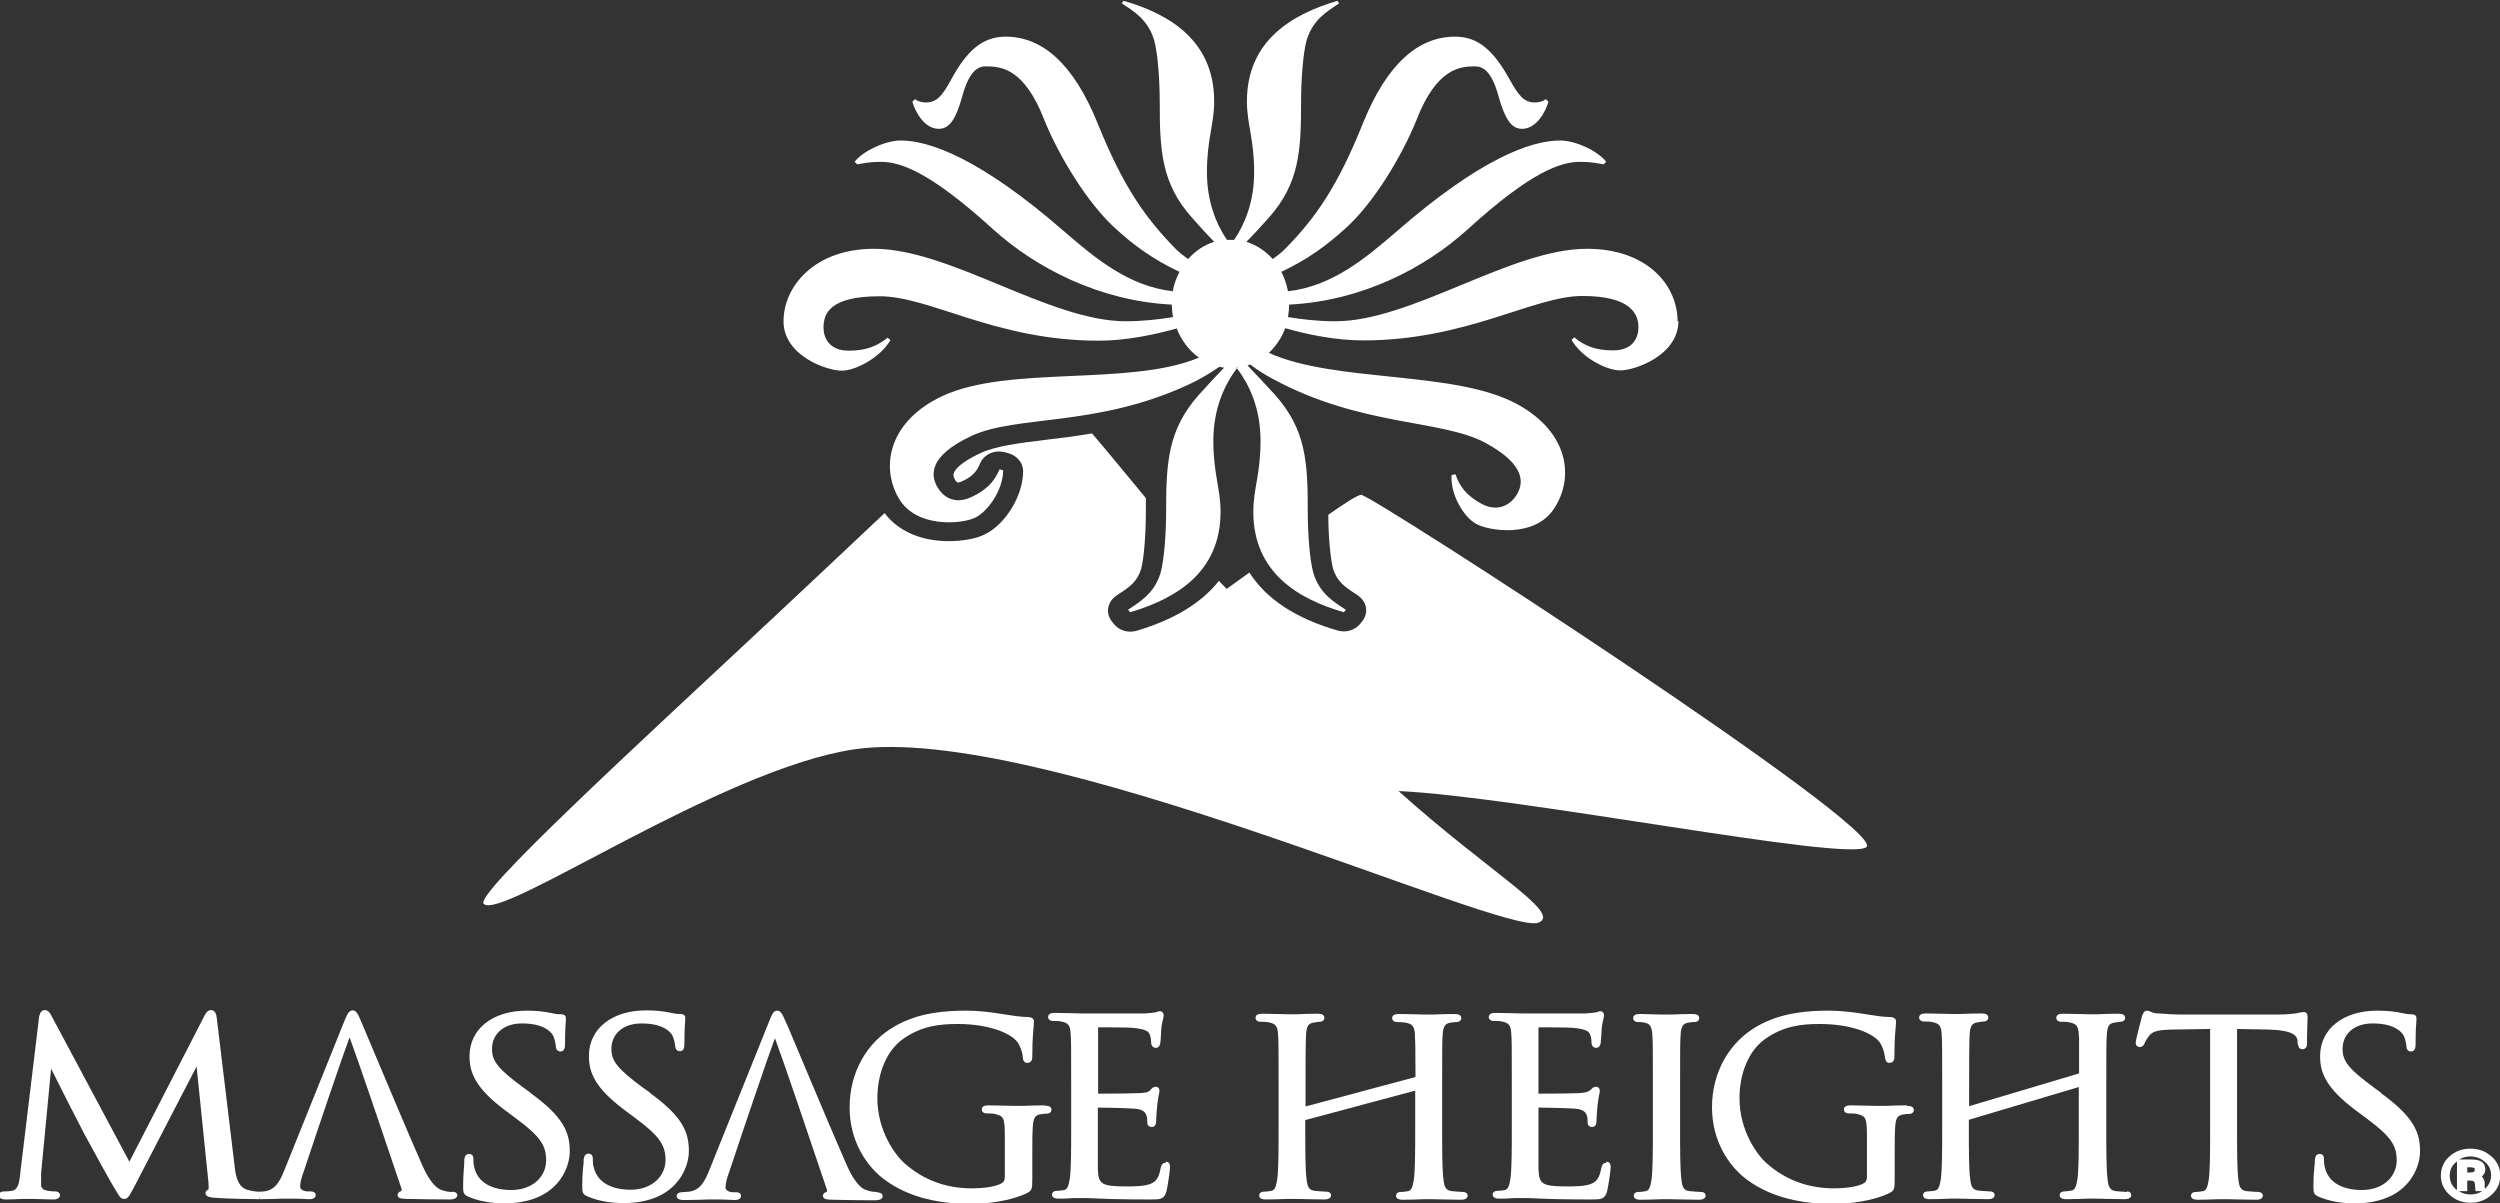 <?xml version="1.0" encoding="UTF-8"?>
<svg id="Layer_1" data-name="Layer 1" xmlns="http://www.w3.org/2000/svg" viewBox="0 0 90.04 43.34">
  <rect x="0" y="0" width="90.04" height="43.34" fill="#333333" stroke="none"/>
  <defs>
    <style>
      .cls-1 {
        fill: #fff;
      }
    </style>
  </defs>
  <g>
    <path class="cls-1" d="m16.33,42.93c-.09,0-.22,0-.36-.05-.12-.03-.4-.1-.76-.91-.41-.92-1.27-2.97-1.79-4.2-.22-.53-.39-.92-.43-1.02-.11-.26-.17-.36-.29-.36s-.18.1-.3.39l-2.16,5.37c-.18.45-.35.71-.73.76-.05,0-.11.01-.16.01-.16,0-.31-.03-.45-.07-.36-.11-.42-.57-.45-.85l-.64-5.31c-.01-.11-.04-.31-.21-.31-.13,0-.19.12-.23.19l-2.71,5.27-2.82-5.28c-.05-.09-.11-.18-.23-.18-.15,0-.18.16-.2.23l-.68,5.64v.03c-.04.35-.09.58-.31.61-.13.02-.19.02-.27.02-.11,0-.19.05-.19.13,0,.06.03.16.25.16.16,0,.41-.01.59-.02.1,0,.18,0,.21,0,.02,0,.08,0,.17,0,.19,0,.47.02.72.02.06,0,.26,0,.26-.16,0-.07-.07-.13-.17-.13-.05,0-.19,0-.34-.04-.1-.02-.17-.1-.17-.19,0-.15,0-.3,0-.43l.36-3.76c.3.61,1.07,2.11,1.14,2.24l.04.08c.56,1.03.92,1.68,1.07,1.93l.02.03c.19.33.24.41.36.41.13,0,.17-.08.33-.37l2.28-4.4.43,4.2c.01.12,0,.2,0,.23-.09.03-.11.09-.11.13,0,.14.2.16.35.17.33.03,1.29.05,1.58.05v-.08s0,0,0,0l.02.08c.29,0,.62-.01.83-.02.1,0,.18,0,.22,0,.04,0,.13,0,.24,0,.16,0,.36.02.5.02.21,0,.23-.11.23-.15,0-.03-.01-.13-.19-.13h-.1c-.1,0-.27-.05-.27-.17,0-.15.05-.34.13-.55.56-1.69,1.39-4.13,1.65-4.83.28.75,1.22,3.51,1.86,5.42.03.08.01.12,0,.12-.12.03-.13.11-.13.14,0,.13.15.13.33.14h.04c.42.01.96.02,1.5.02.24,0,.28-.1.28-.15,0-.04-.02-.13-.19-.13Z"/>
    <path class="cls-1" d="m31.62,42.93c-.09,0-.22,0-.36-.05-.12-.03-.4-.1-.76-.91-.4-.91-1.26-2.94-1.77-4.16-.23-.55-.4-.96-.45-1.05-.11-.26-.17-.36-.29-.36s-.18.1-.29.39l-2.16,5.37c-.18.45-.35.71-.73.76-.07,0-.2.02-.26.02-.1,0-.18.06-.18.13,0,.15.2.15.27.15.3,0,.64-.01.86-.02.1,0,.18,0,.22,0,.04,0,.13,0,.24,0,.16,0,.36.02.5.02.21,0,.23-.11.23-.15,0-.03-.01-.13-.19-.13h-.1c-.1,0-.27-.05-.27-.17,0-.15.05-.34.13-.55.56-1.69,1.39-4.13,1.65-4.83.28.75,1.22,3.51,1.86,5.42.03.08.01.12,0,.12-.12.03-.13.11-.13.14,0,.13.15.13.33.14h.04c.42.01.96.02,1.5.02.25,0,.28-.1.28-.15,0-.04-.02-.13-.19-.13Z"/>
    <path class="cls-1" d="m19.11,39.36l-.26-.19c-.91-.67-1.13-.95-1.13-1.39,0-.55.43-.92,1.08-.92.77,0,1.03.29,1.11.42.05.08.1.3.11.4,0,.06.02.19.17.19.16,0,.16-.19.16-.28,0-.46.02-.73.03-.85,0-.04,0-.06,0-.07,0-.07-.03-.14-.19-.14-.07,0-.14,0-.31-.04-.28-.06-.56-.09-.91-.09-1.23,0-2.06.66-2.06,1.64,0,.6.22,1.15,1.27,1.94l.43.32c.83.62,1.06.94,1.06,1.49s-.44,1.07-1.27,1.07c-.34,0-1.15-.08-1.32-.82-.03-.11-.03-.23-.03-.3,0-.04,0-.18-.16-.18-.14,0-.16.15-.17.22,0,.03,0,.06,0,.11-.01.17-.04.47-.04.81,0,.24,0,.32.19.4.37.16.8.24,1.31.24.58,0,1.1-.13,1.49-.38.62-.4.85-1.04.85-1.5,0-.68-.23-1.24-1.42-2.1Z"/>
    <path class="cls-1" d="m23.42,39.36l-.27-.19c-.9-.67-1.13-.95-1.13-1.39,0-.55.43-.92,1.08-.92.77,0,1.03.29,1.11.42.05.08.1.3.11.4,0,.06.03.18.17.18.16,0,.16-.19.16-.28,0-.46.02-.73.03-.85,0-.04,0-.06,0-.07,0-.07-.03-.14-.19-.14-.07,0-.14,0-.31-.04-.28-.06-.56-.09-.91-.09-1.23,0-2.06.66-2.06,1.64,0,.6.22,1.15,1.27,1.94l.43.32c.83.62,1.06.95,1.06,1.49s-.44,1.07-1.27,1.07c-.34,0-1.15-.08-1.32-.82-.03-.11-.03-.23-.03-.3,0-.04,0-.18-.16-.18-.14,0-.16.15-.17.22v.09c-.02.18-.05.47-.05.83,0,.24,0,.32.19.4.37.16.8.24,1.31.24.59,0,1.1-.13,1.49-.38.62-.4.85-1.04.85-1.5,0-.68-.23-1.24-1.42-2.1Z"/>
    <path class="cls-1" d="m37.6,39.81c-.2,0-.56.01-.78.02-.08,0-.14,0-.15,0-.01,0-.06,0-.12,0-.2,0-.63-.02-.95-.02-.16,0-.24.05-.24.15,0,.08.07.14.17.14.09,0,.24,0,.3.02.31.08.36.11.36.81v1.47c0,.11-.04.18-.14.23-.22.12-.69.17-1.04.17-.94,0-1.75-.3-2.43-.9-.34-.3-.98-1.17-.98-2.34,0-.92.34-1.72.91-2.13.68-.49,1.35-.55,1.98-.55,1.15,0,1.93.34,2.16.66.12.18.18.4.19.54,0,.08.03.2.16.2.18,0,.18-.17.18-.27,0-.63.04-.92.05-1.08,0-.06.01-.11.01-.14,0-.04-.02-.15-.2-.16-.25,0-.57-.05-.76-.08-.03,0-.79-.15-1.47-.15-.74,0-1.71.06-2.58.56-1.02.58-1.63,1.67-1.63,2.92s.63,2.1,1.16,2.53c.79.63,1.86.95,3.19.95.6,0,1.45-.1,2.06-.4.16-.09.17-.15.17-.54v-.97c0-.36,0-.62.02-.9.02-.32.11-.39.28-.42.11-.02.16-.02.22-.02.1,0,.17-.06.17-.14,0-.1-.08-.15-.24-.15Z"/>
    <path class="cls-1" d="m41.98,41.88c-.14,0-.16.12-.18.2-.06.33-.16.48-.37.56-.23.09-.64.09-.88.09-.91,0-.99-.1-1.01-.63,0-.13,0-.69,0-1.09,0-.16,0-.3,0-.38v-.74c.22,0,1.08.02,1.33.04.35.03.39.17.42.24.03.1.03.18.03.26,0,.11.08.16.16.16.16,0,.16-.17.16-.25,0-.06.02-.37.04-.55.02-.17.04-.3.06-.38.01-.06.02-.09.02-.12,0-.11-.07-.15-.14-.15-.08,0-.13.05-.19.12l-.02.02c-.06.06-.16.08-.39.09-.16.01-.85.02-1.47.02h0v-2.39h0c.21,0,1.11,0,1.26.02.51.05.56.15.6.24.04.09.05.22.05.28,0,.18.13.2.17.2.06,0,.13-.03.16-.17.01-.07.02-.24.03-.39,0-.08.01-.15.01-.18.02-.14.04-.23.06-.3.01-.05.02-.09.02-.12,0-.15-.11-.16-.13-.16-.05,0-.09.02-.12.03-.01,0-.03.01-.04.01-.06.01-.2.03-.39.04-.21,0-2.09,0-2.17,0-.01,0-.06,0-.12,0-.2,0-.63-.02-.95-.02-.16,0-.24.05-.24.15,0,.08.07.14.17.14.08,0,.24,0,.3.02.25.05.32.13.34.42.02.27.02.52.02,1.86v1.52c0,.81,0,1.51-.05,1.86-.04.25-.08.38-.2.41-.11.02-.2.03-.27.03-.12,0-.17.07-.17.13,0,.1.08.15.24.15.12,0,.3,0,.55-.02.15,0,.29,0,.35,0h.03c.08,0,.2,0,.36.01.37.02.99.04,1.99.04.38,0,.52,0,.6-.29.05-.18.13-.78.13-.86,0-.06,0-.21-.15-.21Z"/>
    <path class="cls-1" d="m52.7,42.93c-.08,0-.29-.02-.42-.03-.21-.03-.26-.15-.29-.4-.05-.36-.05-1.06-.05-1.87v-1.52c0-1.35,0-1.59.02-1.86.02-.32.11-.39.29-.42.1-.01.15-.02.21-.02.1,0,.17-.06.17-.14,0-.1-.08-.15-.24-.15-.2,0-.56.01-.78.02-.08,0-.14,0-.15,0-.01,0-.06,0-.13,0-.2,0-.63-.02-.95-.02-.16,0-.24.05-.24.15,0,.08.07.14.17.14s.24.01.31.02c.25.05.32.13.34.42v.1q.02.14.02,1.28v.16l-3.96,1.06v-.14c0-1.36,0-2.19.02-2.46.02-.32.1-.39.27-.42h.02c.1-.02.15-.03.2-.03.1,0,.17-.06.17-.14,0-.1-.08-.15-.24-.15-.21,0-.56.01-.78.02-.08,0-.14,0-.15,0-.01,0-.06,0-.12,0-.2,0-.63-.02-.95-.02-.16,0-.24.05-.24.15,0,.08.07.14.17.14.08,0,.24,0,.3.02.25.05.32.13.34.42.02.27.02.52.02,1.86v1.52c0,.81,0,1.51-.05,1.86-.04.25-.08.38-.21.41-.11.02-.2.03-.27.03-.12,0-.17.07-.17.13,0,.1.08.15.24.15.2,0,.56-.01.78-.02.08,0,.14,0,.16,0,.01,0,.05,0,.11,0,.21,0,.66.02,1.06.02.22,0,.24-.11.24-.15,0-.06-.05-.13-.17-.13-.08,0-.29-.02-.42-.03-.21-.03-.26-.15-.29-.4-.05-.36-.05-1.06-.05-1.87v-.28l3.96-1.06v1.35c0,.81,0,1.51-.05,1.86-.04.25-.08.38-.2.41-.11.02-.2.03-.27.03-.12,0-.17.07-.17.13,0,.1.08.15.24.15.2,0,.56-.01.77-.02.08,0,.14,0,.16,0,.01,0,.05,0,.11,0,.21,0,.66.02,1.06.02.22,0,.24-.11.24-.15,0-.06-.05-.13-.17-.13Z"/>
    <path class="cls-1" d="m57.85,41.88c-.14,0-.16.12-.18.2-.06.33-.16.48-.37.56-.23.09-.63.09-.88.09-.91,0-.99-.1-1.01-.63,0-.13,0-.69,0-1.09,0-.16,0-.3,0-.38v-.74c.21,0,1.08.02,1.32.04.35.03.39.17.42.24.03.1.03.18.03.26,0,.09.06.16.16.16.16,0,.16-.17.16-.25,0-.05.02-.37.04-.55.02-.17.04-.3.06-.38.01-.06.02-.09.02-.12,0-.11-.08-.15-.14-.15-.08,0-.13.05-.2.12h-.01c-.06.07-.16.09-.39.11-.16.01-.85.02-1.47.02h0v-2.39h0c.21,0,1.11,0,1.26.02.51.05.56.15.6.24.04.09.05.22.05.28,0,.18.13.2.17.2.06,0,.13-.03.16-.17.01-.07.02-.24.03-.39,0-.08.01-.15.01-.18.02-.14.04-.23.06-.3.01-.05.02-.09.02-.12,0-.15-.1-.16-.13-.16-.05,0-.09.02-.11.03-.01,0-.03.01-.04.01-.06.01-.2.03-.39.04-.21,0-2.09,0-2.17,0-.01,0-.06,0-.12,0-.2,0-.63-.02-.95-.02-.16,0-.24.05-.24.15,0,.08.07.14.17.14.08,0,.24,0,.3.02.25.05.32.13.34.42.02.27.02.52.02,1.86v1.52c0,.81,0,1.51-.05,1.86-.04.25-.08.38-.2.41-.11.02-.2.03-.27.03-.12,0-.17.07-.17.13,0,.1.08.15.24.15.12,0,.3,0,.55-.02.15,0,.29,0,.35,0h.03c.08,0,.2,0,.36.01.37.02.99.04,1.99.04.38,0,.52,0,.6-.29.05-.18.13-.78.13-.86,0-.06,0-.21-.15-.21Z"/>
    <path class="cls-1" d="m61.26,42.93c-.07,0-.28-.02-.41-.03-.19-.02-.26-.12-.29-.4-.05-.36-.05-1.06-.05-1.87v-1.52c0-1.35,0-1.59.02-1.86.02-.32.11-.39.29-.42.1-.02.15-.02.21-.02.1,0,.17-.06.17-.14,0-.1-.08-.15-.24-.15-.2,0-.56.01-.78.02-.08,0-.14,0-.16,0s-.07,0-.15,0c-.2,0-.58-.02-.81-.02-.16,0-.24.05-.24.15,0,.08.07.14.17.14.07,0,.18,0,.27.03.14.03.23.11.25.41.02.27.02.52.02,1.86v1.52c0,.81,0,1.51-.05,1.86-.04.25-.08.38-.2.41-.11.02-.2.03-.27.03-.12,0-.17.07-.17.13,0,.1.08.15.24.15.2,0,.56-.01.78-.02.08,0,.14,0,.16,0,.01,0,.05,0,.11,0,.21,0,.66.02,1.06.02.22,0,.24-.11.24-.15,0-.07-.05-.13-.17-.13Z"/>
    <path class="cls-1" d="m68.66,39.81c-.2,0-.56.01-.78.02-.08,0-.14,0-.16,0-.01,0-.06,0-.12,0-.2,0-.63-.02-.95-.02-.16,0-.24.05-.24.15,0,.08.07.14.17.14.08,0,.24,0,.3.02.31.08.36.11.36.81v1.47c0,.11-.04.18-.14.23-.22.12-.7.17-1.04.17-.93,0-1.75-.3-2.43-.9-.34-.3-.98-1.17-.98-2.34,0-.92.34-1.72.91-2.13.68-.49,1.35-.55,1.98-.55,1.15,0,1.93.34,2.16.66.15.22.18.48.19.54.01.08.03.2.16.2.18,0,.18-.17.18-.27,0-.63.04-.92.05-1.08,0-.06.01-.11.01-.14,0-.04-.02-.15-.2-.16-.25,0-.57-.05-.75-.08-.03,0-.79-.15-1.47-.15-.74,0-1.71.06-2.58.56-1.02.58-1.63,1.67-1.63,2.92s.63,2.1,1.16,2.53c.79.63,1.86.95,3.19.95.6,0,1.45-.1,2.06-.4.16-.09.17-.15.17-.54v-.97c0-.36,0-.62.02-.89.02-.32.11-.39.28-.42.11-.02.16-.02.22-.02.1,0,.17-.06.17-.14,0-.1-.08-.15-.24-.15Z"/>
    <path class="cls-1" d="m76.61,42.93c-.07,0-.28-.02-.41-.03-.21-.03-.26-.15-.29-.4-.05-.36-.05-1.06-.05-1.87v-1.52c0-1.35,0-1.59.02-1.86.02-.32.1-.39.27-.42h.02c.1-.02.15-.03.2-.03.1,0,.17-.06.17-.14,0-.1-.08-.15-.24-.15-.2,0-.56.01-.78.02-.08,0-.14,0-.15,0-.01,0-.06,0-.12,0-.2,0-.63-.02-.95-.02-.16,0-.24.05-.24.15,0,.08.07.14.17.14.08,0,.24,0,.3.02.25.05.32.13.34.42,0,.06,0,.09.01.11q0,.09,0,1.15v.16l-3.96,1.18v-.14c0-1.36,0-2.19.02-2.46.02-.32.11-.39.28-.42h.02c.1-.02.15-.03.2-.03.1,0,.17-.06.17-.14,0-.1-.08-.15-.24-.15-.2,0-.56.01-.78.02-.08,0-.14,0-.16,0-.01,0-.06,0-.12,0-.2,0-.63-.02-.95-.02-.16,0-.24.05-.24.15,0,.08.07.14.17.14.08,0,.23,0,.3.02.25.05.32.13.34.42.02.27.02.52.02,1.86v1.52c0,.81,0,1.51-.05,1.86-.04.25-.08.38-.2.41-.06.01-.18.03-.27.03-.12,0-.17.07-.17.13,0,.1.08.15.24.15.2,0,.56-.01.77-.02.08,0,.14,0,.16,0,.01,0,.05,0,.11,0,.21,0,.65.02,1.06.02.22,0,.24-.11.24-.15,0-.06-.05-.13-.17-.13-.08,0-.29-.02-.42-.03-.21-.03-.26-.15-.29-.4-.05-.36-.05-1.06-.05-1.87v-.28l3.96-1.18v1.46c0,.81,0,1.51-.05,1.86-.04.25-.08.38-.21.41-.06.01-.18.03-.26.03-.12,0-.17.07-.17.13,0,.1.08.15.24.15.21,0,.56-.01.78-.02.08,0,.14,0,.15,0,.01,0,.05,0,.11,0,.21,0,.66.02,1.06.02.22,0,.24-.11.24-.15,0-.07-.05-.13-.17-.13Z"/>
    <path class="cls-1" d="m82.97,36.45s-.1.01-.2.03l-.09.02c-.15.02-.36.04-.64.04h-3.56c-.12,0-.47-.02-.74-.04-.15,0-.24-.04-.3-.07-.04-.02-.08-.03-.12-.03-.1,0-.14.11-.18.21v.02s-.22.81-.22.92.07.16.14.16c.12,0,.17-.1.18-.14.02-.05.05-.11.15-.25.13-.18.33-.23.9-.24l1.31-.02v3.57c0,.81,0,1.51-.05,1.86-.04.25-.08.38-.2.41-.11.02-.2.03-.27.03-.12,0-.17.07-.17.13,0,.1.08.15.24.15.2,0,.56-.01.78-.02.08,0,.14,0,.16,0,.01,0,.05,0,.11,0,.21,0,.65.02,1.06.02.22,0,.24-.11.24-.15,0-.06-.05-.13-.17-.13-.08,0-.29-.02-.42-.03-.21-.03-.26-.15-.29-.4-.05-.36-.05-1.06-.05-1.87v-3.57l1.1.02c.9.02,1.05.21,1.08.4v.09c.02.08.03.22.18.22.07,0,.16-.05.16-.2,0-.04,0-.14,0-.27,0-.22.02-.52.02-.68,0-.05,0-.19-.14-.19Z"/>
    <path class="cls-1" d="m85.76,39.36l-.26-.19c-.91-.67-1.13-.95-1.13-1.39,0-.55.43-.92,1.08-.92.77,0,1.03.29,1.11.42.05.08.11.31.11.4,0,.06.02.19.17.19.16,0,.16-.19.16-.28,0-.46.02-.73.03-.85,0-.04,0-.06,0-.07,0-.07-.03-.14-.19-.14-.06,0-.13,0-.31-.04-.28-.06-.56-.09-.91-.09-1.23,0-2.06.66-2.06,1.64,0,.6.22,1.15,1.27,1.94l.43.32c.83.62,1.06.94,1.06,1.49s-.44,1.07-1.27,1.07c-.34,0-1.15-.08-1.32-.82-.03-.11-.03-.23-.03-.3,0-.04,0-.18-.16-.18-.15,0-.16.16-.17.22v.09c-.02.18-.05.47-.05.83,0,.24,0,.32.19.4.37.16.8.24,1.31.24.58,0,1.1-.13,1.49-.38.62-.4.85-1.04.85-1.5,0-.68-.23-1.24-1.42-2.1Z"/>
    <path class="cls-1" d="m89.73,41.65h0c-.21-.19-.46-.28-.76-.28s-.55.1-.75.28c-.21.19-.31.42-.31.69s.1.5.31.69c.21.19.46.29.76.29s.55-.1.76-.29c.21-.19.31-.42.31-.69s-.11-.5-.31-.69Zm-1.24.17v1.04s-.03-.02-.04-.03c-.15-.13-.22-.29-.22-.49s.07-.35.22-.48c.01-.01.03-.02.04-.03Zm.37.41v-.19h.07c.12,0,.17.02.18.03.02,0,.02.03.02.07,0,.05-.02.06-.05.07h0s-.06.02-.15.02h-.08Zm0,.67v-.38h.06c.12,0,.16.02.16.02.04.02.06.07.06.15l.02.21h.24c-.12.08-.26.12-.42.12s-.3-.04-.42-.12h.31Zm.63-.12s0-.01,0-.03v-.02s0-.03,0-.05v-.07c0-.07-.03-.13-.07-.2-.01-.01-.02-.03-.04-.04.06-.04.13-.12.13-.25,0-.2-.12-.29-.22-.32-.07-.03-.18-.04-.33-.04h-.39c.12-.07.25-.11.4-.11.21,0,.38.07.53.2.15.13.22.29.22.48s-.07.34-.21.48l-.02-.03Z"/>
  </g>
  <path class="cls-1" d="m49.03,17.82c-.13,0-.59.3-1.19.72,0,.8.08,1.58.17,1.94.14.46.43.66.77.88.05.03.09.06.13.09.31.21.39.61.17.9l-.07.09c-.14.19-.37.3-.61.3-.07,0-.15-.01-.22-.03-1.52-.44-2.58-1.14-3.18-2.09-.3.22-.58.42-.82.59-.09-.1-.19-.19-.28-.29-.63.8-1.62,1.4-2.97,1.8-.07.02-.15.03-.22.03-.24,0-.47-.11-.61-.3l-.07-.09c-.22-.29-.14-.69.17-.9.04-.03.09-.06.13-.09.34-.22.63-.42.77-.88.1-.37.17-1.23.17-2.09,0-.16,0-.31,0-.46-.71-.85-1.36-1.66-1.94-2.33-.59.1-1.15.17-1.66.23-.97.12-1.8.22-2.36.48-.73.34-.91.6-.95.7-.02.05-.04.12.03.25.04.07.09.11.11.11.02,0,.07-.01.14-.04.41-.19.54-.37.66-.65.11-.27.39-.43.68-.43.07,0,.15.01.23.03l.13.04c.3.09.51.35.51.64,0,.89-.65,1.94-1.41,2.29-.31.15-.79.23-1.27.23-1.01,0-1.83-.37-2.31-1.01-1.23,1.16-2.59,2.44-4,3.76-5.13,4.79-10.76,9.96-10.44,10.31.6.65,8.5-4.83,13.33-5.56,6.62-.99,23.42,6.73,24.66,6.24.87-.34-1.78-1.81-5.04-4.74,4.35.2,16.15,2.56,16.85,2.02.8-.62-17.83-12.7-18.2-12.69Z"/>
  <g>
    <g>
      <path class="cls-1" d="m44.59,13.25s-.02.02-.03.03c0,0-.01-.02-.02-.03.02,0,.03,0,.05,0Z"/>
      <path class="cls-1" d="m44.59,13.25s-.02.02-.03.03c0,0-.01-.02-.02-.03.02,0,.03,0,.05,0Z"/>
    </g>
    <path class="cls-1" d="m60.45,11.56c0,1.24-1.57,1.78-2.09,1.78s-1.4-.47-1.76-1.1l.1-.09c.36.3.75.47,1.4.47.72,0,.91-.47.91-.83,0-.47-.26-1.13-2.02-1.13s-4.17,1.6-7.89,1.6c-1,0-2.01-.21-2.81-.44-.13.35-.34.65-.59.89,2.42,1.09,6.7.62,8.95,1.85,1.85,1.01,2.06,2.64,1.32,3.76-.7,1.07-2.35.8-2.8.55-.45-.24-.94-1.06-.89-1.76l.14-.03c.14.42.38.76.93,1.06.61.33,1.05.02,1.25-.28.27-.41.41-1.09-1.1-1.91-1.57-.85-4.49-.58-7.67-2.31-.28-.15-.55-.32-.8-.51-.03.01-.07.02-.1.03.29.3.62.66,1,1.07,1.11,1.25,1.17,2.43,1.17,4.15,0,.83.07,1.78.2,2.25.23.77.78,1.07,1.17,1.33l-.07.09c-1.63-.47-3.26-1.42-3.26-3.62,0-.83.26-1.36.26-2.55s-.41-2.03-.85-2.62c0-.01.02-.02.03-.03-.01,0-.03,0-.05,0,0,0,.01.02.02.03-.44.59-.85,1.44-.85,2.62s.26,1.72.26,2.55c0,2.2-1.63,3.14-3.26,3.62l-.07-.09c.39-.27.94-.56,1.17-1.33.13-.47.2-1.42.2-2.25,0-1.72.07-2.91,1.17-4.15.34-.38.65-.71.92-.99-.06,0-.12-.02-.17-.03-.35.24-.72.46-1.11.64-3.31,1.54-6.2,1.09-7.82,1.85-1.56.73-1.47,1.42-1.23,1.84.18.32.59.66,1.23.36.58-.27.84-.59,1.01-1l.13.04c0,.7-.55,1.49-1.02,1.71-.46.22-2.12.39-2.75-.72-.66-1.16-.32-2.78,1.59-3.67,2.39-1.11,6.76-.34,9.23-1.38-.35-.25-.63-.62-.8-1.05-.79.22-1.81.44-2.81.44-3.72,0-6.06-1.6-7.89-1.6s-2.02.65-2.02,1.13c0,.36.2.83.91.83.65,0,1.04-.18,1.4-.47l.1.09c-.36.62-1.24,1.1-1.76,1.1s-2.09-.53-2.09-1.78,1.11-2.61,3.26-2.61c2.74,0,6.32,2.61,9.06,2.61.65,0,1.22-.07,1.71-.15-.03-.15-.04-.3-.05-.45-2.6-.13-4.89-1.32-6.43-2.71-2.35-2.14-3.39-2.43-4.04-2.43-.46,0-.68.06-.85.09l-.1-.09c.26-.36,1.08-.77,1.66-.77,1.04,0,2.87.65,5.87,3.26,1.18,1.02,2.36,1.99,3.93,2.17.04-.25.13-.48.24-.7-.94-.44-1.65-.96-2.27-1.53-1.04-.92-2.09-2.67-2.61-3.97-.72-1.84-1.56-1.9-2.09-1.9-.26,0-.59.12-.85,1.07-.23.83-.46,1.18-.85,1.18-.52,0-.85-.62-.95-.98l.1-.09c.1.09.26.12.39.12.39,0,.59-.24.91-.83.55-1.01,1.11-1.54,1.96-1.54,1.3,0,2.44.95,3.32,3.14.91,2.25,1.7,3.38,2.81,4.51.12.12.27.24.44.36.26-.29.58-.51.94-.62-.24-.25-.51-.54-.79-.86-1.11-1.24-1.17-2.43-1.17-4.15,0-.83-.07-1.78-.2-2.25-.23-.77-.78-1.07-1.17-1.33l.07-.09c1.63.47,3.26,1.42,3.26,3.62,0,.83-.26,1.36-.26,2.55,0,1.06.33,1.86.72,2.44.04,0,.08,0,.13,0s.09,0,.13,0c.39-.58.72-1.38.72-2.44,0-1.19-.26-1.72-.26-2.55,0-2.19,1.63-3.14,3.26-3.62l.06.09c-.39.27-.94.56-1.17,1.33-.13.47-.2,1.42-.2,2.25,0,1.72-.06,2.91-1.17,4.15-.29.32-.55.61-.8.86.36.11.69.33.95.62.17-.12.32-.24.44-.36,1.11-1.13,1.89-2.25,2.8-4.51.88-2.19,2.02-3.14,3.33-3.14.85,0,1.4.53,1.96,1.54.33.59.52.83.91.83.13,0,.29-.03.39-.12l.1.09c-.1.36-.43.98-.95.98-.39,0-.62-.36-.85-1.18-.26-.95-.59-1.07-.85-1.07-.52,0-1.37.06-2.09,1.9-.52,1.3-1.56,3.05-2.61,3.97-.63.57-1.33,1.09-2.27,1.53.11.21.19.45.24.7,1.57-.18,2.75-1.15,3.93-2.17,3-2.61,4.82-3.26,5.87-3.26.59,0,1.4.41,1.66.77l-.1.09c-.16-.03-.39-.09-.85-.09-.65,0-1.7.3-4.04,2.43-1.54,1.4-3.82,2.58-6.43,2.71,0,.15-.02.31-.04.45.49.08,1.06.15,1.71.15,2.74,0,6.32-2.61,9.06-2.61,2.15,0,3.26,1.3,3.26,2.61Z"/>
  </g>
</svg>